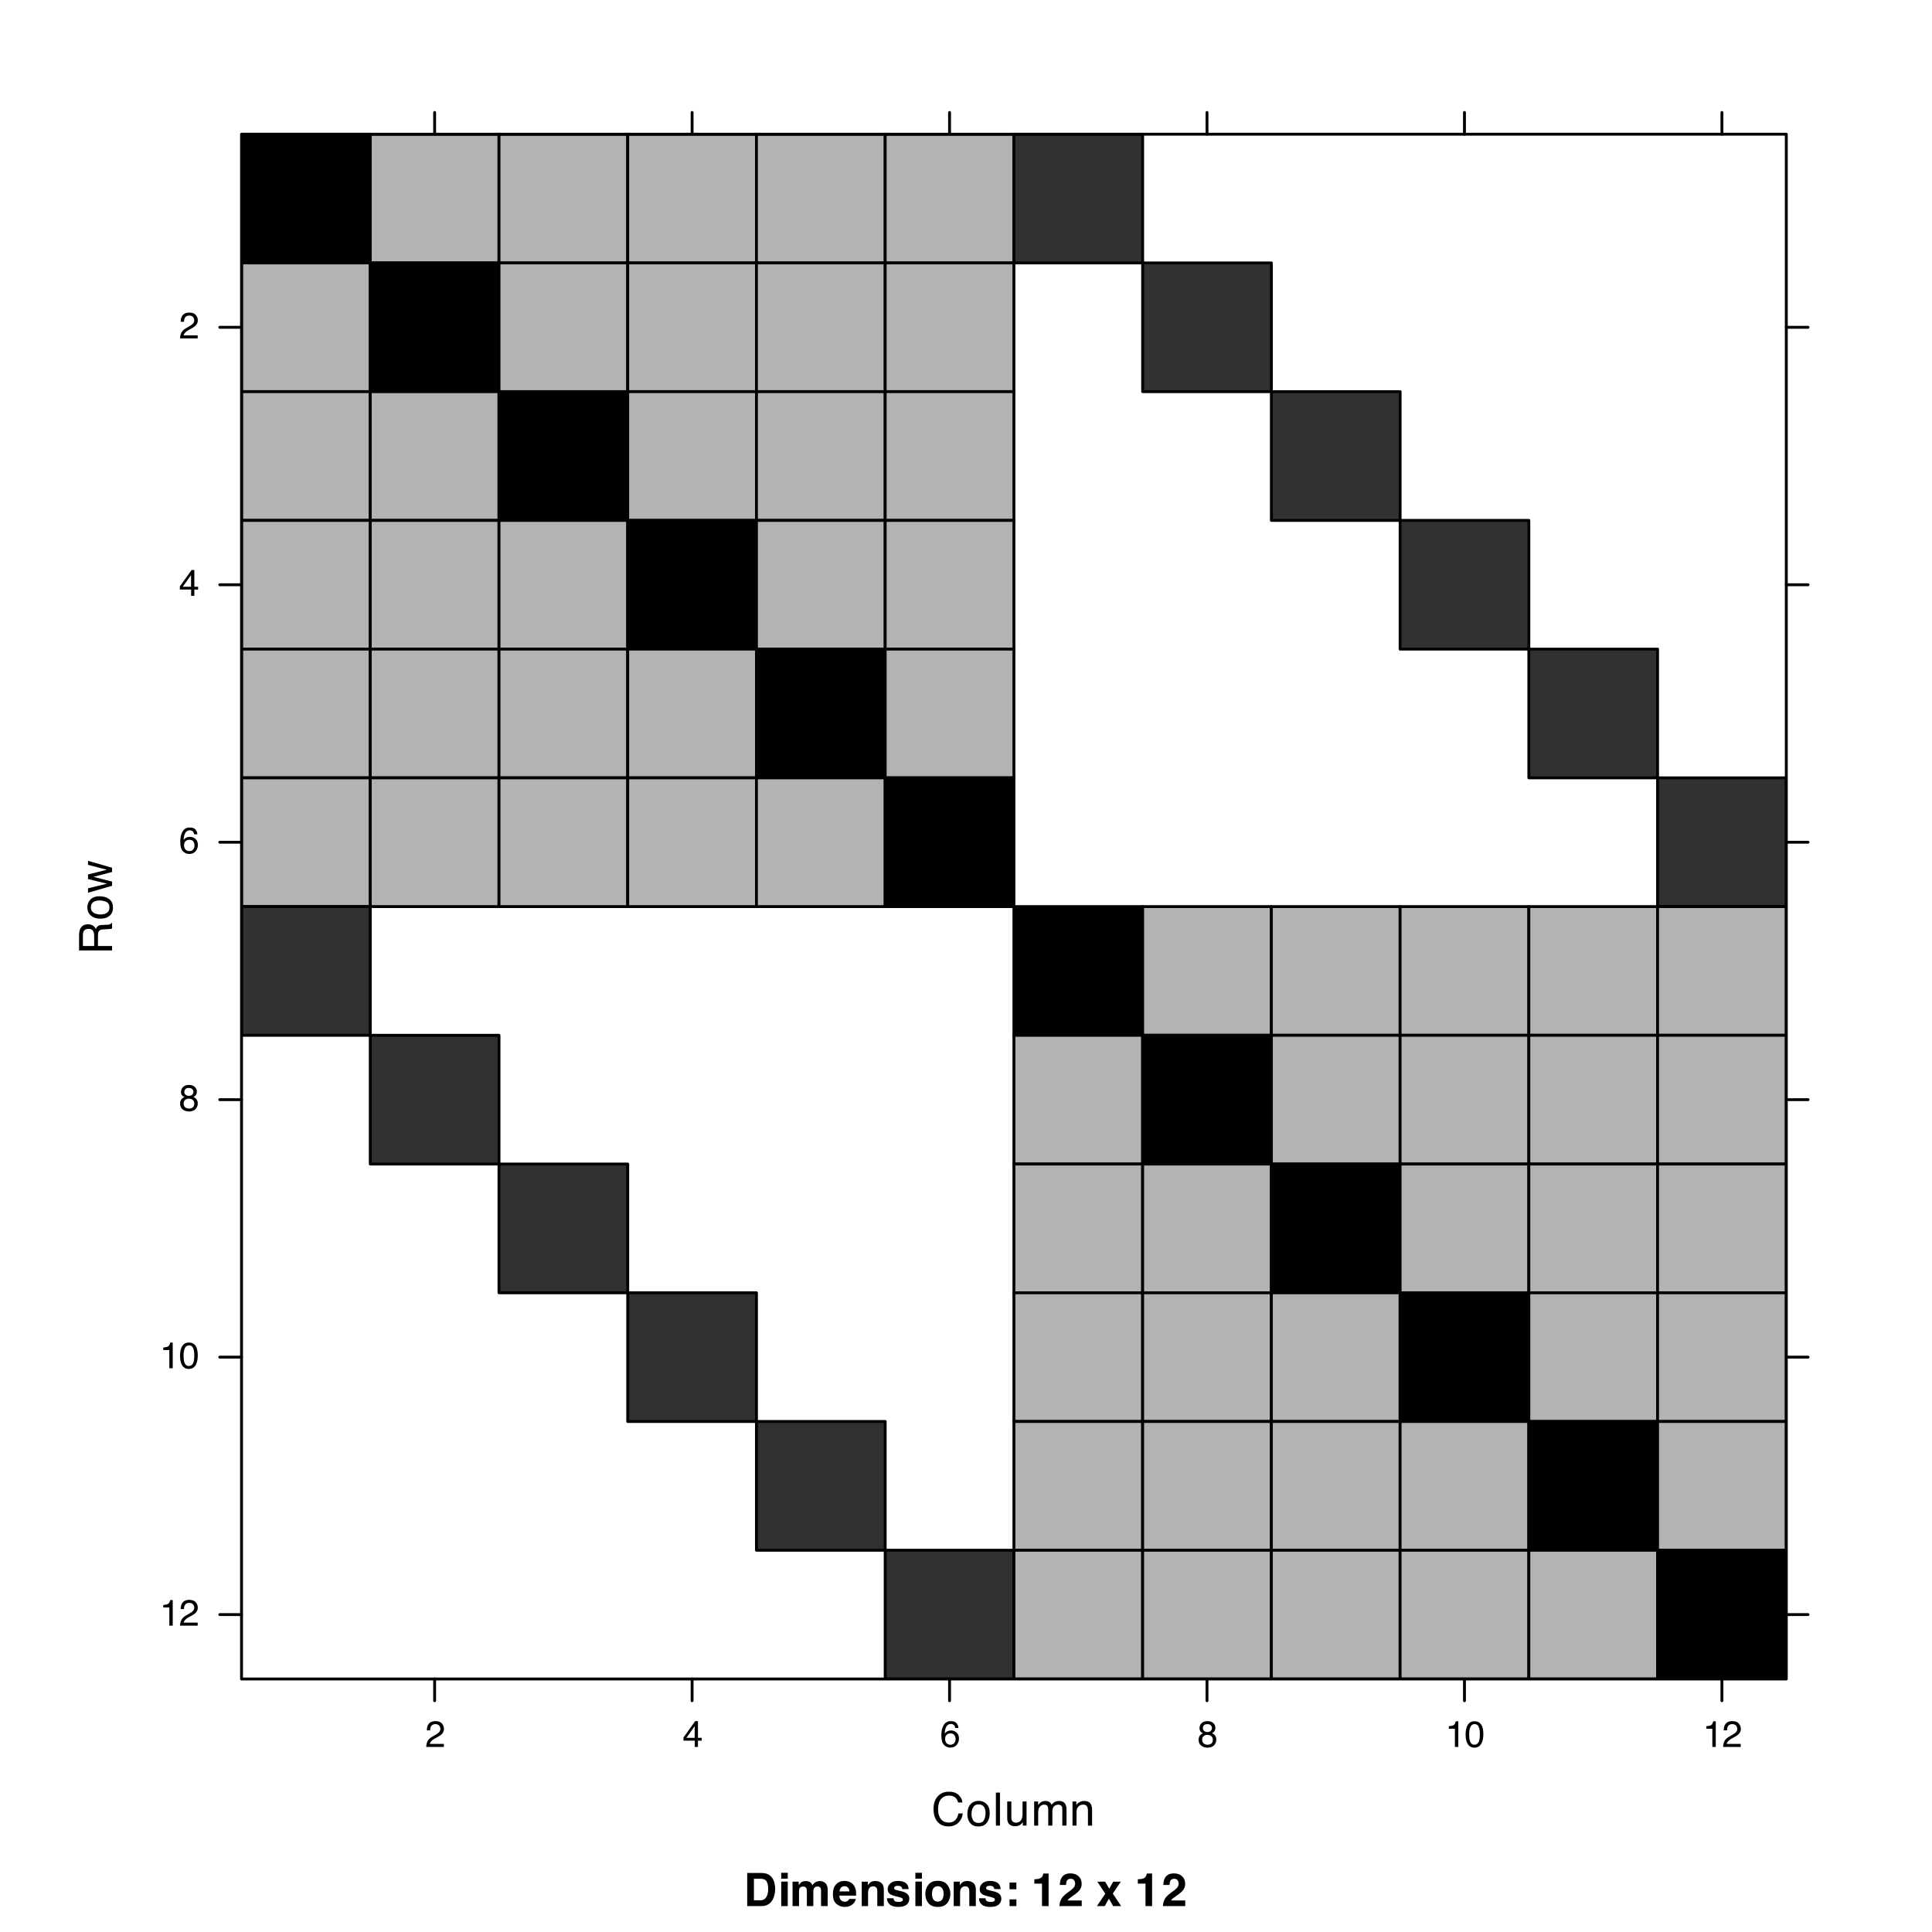<svg height="504" viewBox="0 0 504 504" width="504" xmlns="http://www.w3.org/2000/svg" xmlns:xlink="http://www.w3.org/1999/xlink"><rect x="0" y="0" width="504" height="504" fill="#808080" stroke="none"/><defs><clipPath id="a"><path d="m63.008 35.008h33.992v33.992h-33.992zm0 0"/></clipPath><clipPath id="b"><path d="m63.008 68h33.992v35h-33.992zm0 0"/></clipPath><clipPath id="c"><path d="m63.008 102h33.992v34h-33.992zm0 0"/></clipPath><clipPath id="d"><path d="m63.008 101h33.992v36h-33.992zm0 0"/></clipPath><clipPath id="e"><path d="m63.008 135h33.992v35h-33.992zm0 0"/></clipPath><clipPath id="f"><path d="m63.008 169h33.992v34h-33.992zm0 0"/></clipPath><clipPath id="g"><path d="m63.008 168h33.992v36h-33.992zm0 0"/></clipPath><clipPath id="h"><path d="m63.008 202h33.992v35h-33.992zm0 0"/></clipPath><clipPath id="i"><path d="m63.008 236h33.992v35h-33.992zm0 0"/></clipPath><clipPath id="j"><path d="m96 35.008h35v33.992h-35zm0 0"/></clipPath><clipPath id="k"><path d="m130 35.008h34v33.992h-34zm0 0"/></clipPath><clipPath id="l"><path d="m129 35.008h36v33.992h-36zm0 0"/></clipPath><clipPath id="m"><path d="m163 35.008h35v33.992h-35zm0 0"/></clipPath><clipPath id="n"><path d="m197 35.008h34v33.992h-34zm0 0"/></clipPath><clipPath id="o"><path d="m196 35.008h36v33.992h-36zm0 0"/></clipPath><clipPath id="p"><path d="m230 35.008h35v33.992h-35zm0 0"/></clipPath><clipPath id="q"><path d="m230 404h35v33.992h-35zm0 0"/></clipPath><clipPath id="r"><path d="m264 35.008h35v33.992h-35zm0 0"/></clipPath><clipPath id="s"><path d="m264 404h35v33.992h-35zm0 0"/></clipPath><clipPath id="t"><path d="m298 404h34v33.992h-34zm0 0"/></clipPath><clipPath id="u"><path d="m297 404h36v33.992h-36zm0 0"/></clipPath><clipPath id="v"><path d="m331 404h35v33.992h-35zm0 0"/></clipPath><clipPath id="w"><path d="m365 404h34v33.992h-34zm0 0"/></clipPath><clipPath id="x"><path d="m364 404h36v33.992h-36zm0 0"/></clipPath><clipPath id="y"><path d="m398 404h35v33.992h-35zm0 0"/></clipPath><clipPath id="z"><path d="m432 202h33.992v35h-33.992zm0 0"/></clipPath><clipPath id="A"><path d="m432 236h33.992v35h-33.992zm0 0"/></clipPath><clipPath id="B"><path d="m432 270h33.992v34h-33.992zm0 0"/></clipPath><clipPath id="C"><path d="m432 269h33.992v36h-33.992zm0 0"/></clipPath><clipPath id="D"><path d="m432 303h33.992v35h-33.992zm0 0"/></clipPath><clipPath id="E"><path d="m432 337h33.992v34h-33.992zm0 0"/></clipPath><clipPath id="F"><path d="m432 336h33.992v36h-33.992zm0 0"/></clipPath><clipPath id="G"><path d="m432 370h33.992v35h-33.992zm0 0"/></clipPath><clipPath id="H"><path d="m432 404h33.992v33.992h-33.992zm0 0"/></clipPath><g id="I"><path d="m2.5-6.391v6.391h-1.703v-6.391zm0-2.297v1.531h-1.703v-1.531zm0 0"/></g><g id="J"><path d="m3.781-5.156c-.562 0-.949.242-1.156.719-.117.262-.172.59-.172.984v3.453h-1.656v-6.375h1.609v.938c.207-.332.41-.57.609-.719.344-.258.773-.391 1.297-.391.664 0 1.207.18 1.625.531.414.344.625.918.625 1.719v4.297h-1.703v-3.891c0-.332-.047-.586-.141-.766-.156-.332-.469-.5-.938-.5zm0 0"/></g><g id="K"><path d="m5.188-6.094c.5.324.785.875.859 1.656h-1.672c-.023-.219-.086-.391-.188-.516-.18-.227-.492-.344-.938-.344-.367 0-.625.059-.781.172-.148.117-.219.25-.219.406 0 .188.078.324.234.406.164.094.75.25 1.75.469.664.156 1.16.391 1.484.703.332.324.5.727.5 1.203 0 .637-.234 1.156-.703 1.562-.469.395-1.199.594-2.188.594-1 0-1.742-.215-2.219-.641-.48-.426-.719-.969-.719-1.625h1.688c.039.305.117.516.234.641.207.219.586.328 1.141.328.332 0 .594-.047.781-.141.195-.094.297-.238.297-.438 0-.188-.078-.332-.234-.438-.156-.094-.734-.258-1.734-.5-.73-.176-1.242-.398-1.531-.672-.305-.258-.453-.641-.453-1.141 0-.594.227-1.098.688-1.516.469-.426 1.125-.641 1.969-.641.789 0 1.441.156 1.953.469zm0 0"/></g><g id="L"><path d="m4.547 0h-1.719v-5.859h-2v-1.141c.531-.02.898-.055 1.109-.109.332-.07.609-.219.828-.438.145-.156.254-.359.328-.609.039-.156.062-.27.062-.344h1.391zm0 0"/></g><g id="M"><path d="m4.172-6.766c-.199-.238-.484-.359-.859-.359-.5 0-.844.188-1.031.562-.105.219-.168.57-.188 1.047h-1.625c.031-.719.16-1.301.391-1.75.445-.844 1.238-1.266 2.375-1.266.895 0 1.609.25 2.141.75.531.492.797 1.148.797 1.969 0 .625-.188 1.184-.562 1.672-.242.324-.641.688-1.203 1.094l-.672.469c-.418.293-.703.508-.859.641-.156.137-.289.293-.391.469h3.703v1.469h-5.812c.02-.613.148-1.172.391-1.672.238-.562.801-1.16 1.688-1.797.77-.551 1.27-.945 1.5-1.188.344-.363.516-.77.516-1.219 0-.352-.102-.648-.297-.891zm0 0"/></g><g id="N"><path d="m.297 0c.031-.57.148-1.07.359-1.5.207-.438.613-.828 1.219-1.172l.891-.516c.406-.238.691-.441.859-.609.25-.258.375-.555.375-.891 0-.383-.121-.691-.359-.922-.23-.227-.539-.344-.922-.344-.586 0-.984.219-1.203.656-.117.23-.18.555-.188.969h-.859c.008-.582.113-1.055.312-1.422.363-.656 1.008-.984 1.938-.984.77 0 1.332.211 1.688.625.352.418.531.883.531 1.391 0 .531-.188.992-.562 1.375-.219.219-.617.492-1.188.812l-.641.344c-.305.168-.543.328-.719.484-.312.273-.512.574-.594.906h3.672v.797zm0 0"/></g><g id="O"><path d="m3.172-2.375v-3.047l-2.156 3.047zm.016 2.375v-1.641h-2.938v-.828l3.062-4.266h.719v4.359h.984v.734h-.984v1.641zm0 0"/></g><g id="P"><path d="m2.812-6.734c.75 0 1.27.199 1.562.594.289.387.438.781.438 1.188h-.828c-.055-.258-.133-.469-.234-.625-.211-.281-.523-.422-.938-.422-.469 0-.844.219-1.125.656-.273.438-.422 1.062-.453 1.875.188-.281.43-.492.734-.641.258-.125.555-.188.891-.188.562 0 1.051.184 1.469.547.414.355.625.887.625 1.594 0 .617-.199 1.156-.594 1.625-.398.469-.961.703-1.688.703-.625 0-1.168-.234-1.625-.703-.461-.477-.688-1.285-.688-2.422 0-.832.102-1.535.312-2.109.383-1.113 1.098-1.672 2.141-1.672zm-.062 6.156c.438 0 .766-.145.984-.438.227-.301.344-.656.344-1.062 0-.344-.102-.672-.297-.984-.199-.312-.559-.469-1.078-.469-.367 0-.684.121-.953.359-.273.242-.406.605-.406 1.094 0 .43.117.789.359 1.078.25.281.598.422 1.047.422zm0 0"/></g><g id="Q"><path d="m2.609-3.891c.375 0 .664-.102.875-.312.207-.207.312-.457.312-.75 0-.25-.105-.477-.312-.688-.199-.207-.5-.312-.906-.312s-.703.105-.891.312c-.18.211-.266.453-.266.734 0 .312.113.562.344.75.238.18.52.266.844.266zm.047 3.312c.395 0 .719-.102.969-.312.258-.207.391-.523.391-.953 0-.426-.137-.75-.406-.969-.262-.227-.602-.344-1.016-.344-.398 0-.727.117-.984.344-.25.23-.375.547-.375.953 0 .344.113.648.344.906.238.25.598.375 1.078.375zm-1.188-3c-.242-.094-.43-.207-.562-.344-.242-.25-.359-.578-.359-.984 0-.5.176-.926.531-1.281.363-.363.879-.547 1.547-.547.645 0 1.148.172 1.516.516.363.344.547.742.547 1.188 0 .418-.105.758-.312 1.016-.125.148-.312.293-.562.438.281.125.5.273.656.438.301.312.453.719.453 1.219 0 .586-.199 1.086-.594 1.5-.398.406-.961.609-1.688.609-.656 0-1.211-.18-1.656-.531-.449-.352-.672-.867-.672-1.547 0-.395.094-.734.281-1.016.195-.289.488-.516.875-.672zm0 0"/></g><g id="R"><path d="m.922-4.75v-.641c.602-.062 1.023-.16 1.266-.297.238-.145.422-.477.547-1h.656v6.688h-.891v-4.75zm0 0"/></g><g id="S"><path d="m2.594-6.703c.863 0 1.492.355 1.891 1.062.289.555.438 1.312.438 2.281 0 .906-.137 1.664-.406 2.266-.387.855-1.027 1.281-1.922 1.281-.812 0-1.414-.348-1.797-1.047-.336-.594-.5-1.379-.5-2.359 0-.758.098-1.414.297-1.969.363-1.008 1.031-1.516 2-1.516zm-.016 6.125c.438 0 .785-.191 1.047-.578.258-.395.391-1.117.391-2.172 0-.758-.094-1.383-.281-1.875-.188-.5-.555-.75-1.094-.75-.492 0-.852.234-1.078.703-.23.469-.344 1.156-.344 2.062 0 .688.07 1.242.219 1.656.219.637.598.953 1.141.953zm0 0"/></g></defs><path d="m-50.4-50.4h604.8v604.8h-604.8z" fill="#fff"/><path d="m4.641 0h-3.719v-8.641h3.719c.531.012.973.074 1.328.188.602.199 1.094.562 1.469 1.094.301.438.504.906.609 1.406.113.5.172.977.172 1.422 0 1.148-.23 2.121-.688 2.922-.625 1.074-1.59 1.609-2.891 1.609zm1.344-6.438c-.281-.469-.836-.703-1.656-.703h-1.656v5.641h1.656c.852 0 1.445-.422 1.781-1.266.188-.457.281-1.004.281-1.641 0-.875-.137-1.551-.406-2.031zm0 0" transform="translate(194 497.24)"/><use x="203" xlink:href="#I" y="497.24"/><path d="m4.359-4.625c-.137-.312-.406-.469-.812-.469-.48 0-.805.156-.969.469-.094.18-.141.438-.141.781v3.844h-1.688v-6.375h1.625v.938c.207-.332.398-.57.578-.719.332-.25.754-.375 1.266-.375.488 0 .883.109 1.188.328.238.199.422.453.547.766.219-.375.488-.648.812-.828.344-.176.727-.266 1.156-.266.281 0 .555.059.828.172.27.105.52.293.75.562.176.23.297.508.359.828.039.219.062.531.062.938l-.016 4.031h-1.719v-4.062c0-.25-.039-.453-.109-.609-.148-.289-.422-.438-.828-.438-.461 0-.777.195-.953.578-.086.199-.125.445-.125.734v3.797h-1.688v-3.797c0-.383-.043-.66-.125-.828zm0 0" transform="translate(206 497.24)"/><path d="m6.25-1.875c-.043.375-.242.762-.594 1.156-.555.625-1.32.938-2.297.938-.812 0-1.531-.258-2.156-.781-.617-.531-.922-1.383-.922-2.562 0-1.102.273-1.953.828-2.547.562-.594 1.289-.891 2.188-.891.531 0 1.008.105 1.438.312.426.199.781.512 1.062.938.25.375.41.812.484 1.312.039.293.055.715.047 1.266h-4.375c.031.648.234 1.094.609 1.344.227.168.504.25.828.25.344 0 .625-.098.844-.297.113-.102.219-.25.312-.438zm-1.656-1.953c-.031-.445-.168-.785-.406-1.016-.242-.227-.539-.344-.891-.344-.387 0-.688.125-.906.375-.211.242-.34.57-.391.984zm0 0" transform="translate(217 497.24)"/><use x="224" xlink:href="#J" y="497.24"/><use x="231" xlink:href="#K" y="497.24"/><use x="238" xlink:href="#I" y="497.24"/><path d="m6.109-5.578c.539.68.812 1.477.812 2.391 0 .938-.273 1.742-.812 2.406-.543.668-1.359 1-2.453 1-1.105 0-1.93-.332-2.469-1-.531-.664-.797-1.469-.797-2.406 0-.914.266-1.711.797-2.391.539-.676 1.363-1.016 2.469-1.016 1.094 0 1.91.34 2.453 1.016zm-2.469.391c-.492 0-.867.18-1.125.531-.262.344-.391.836-.391 1.469 0 .648.129 1.148.391 1.5.258.344.633.516 1.125.516.488 0 .863-.172 1.125-.516.258-.352.391-.852.391-1.5 0-.633-.133-1.125-.391-1.469-.262-.352-.637-.531-1.125-.531zm0 0" transform="translate(241 497.24)"/><use x="248" xlink:href="#J" y="497.24"/><use x="255" xlink:href="#K" y="497.24"/><path d="m3.141-1.75v1.75h-1.781v-1.75zm-1.781-2.641v-1.75h1.781v1.75zm0 0" transform="translate(262 497.24)"/><use x="269" xlink:href="#L" y="497.24"/><use x="276" xlink:href="#M" y="497.24"/><path d="m6.469 0h-2.078l-1.109-1.922-1.094 1.922h-2.031l2.172-3.234-2.078-3.141h2.047l1.062 1.844 1.047-1.844h1.984l-2.094 3.109zm0 0" transform="translate(286 497.24)"/><use x="296" xlink:href="#L" y="497.24"/><use x="303" xlink:href="#M" y="497.24"/><path d="m4.547-8.844c1.082 0 1.926.289 2.531.859.602.574.938 1.227 1 1.953h-1.141c-.125-.551-.383-.988-.766-1.312-.387-.32-.93-.484-1.625-.484-.844 0-1.527.297-2.047.891-.523.594-.781 1.508-.781 2.734 0 1.012.234 1.836.703 2.469.469.625 1.172.938 2.109.938.852 0 1.508-.332 1.969-1 .227-.344.406-.801.531-1.375h1.125c-.094.906-.43 1.668-1 2.281-.688.742-1.609 1.109-2.766 1.109-1 0-1.84-.301-2.516-.906-.898-.801-1.344-2.035-1.344-3.703 0-1.27.332-2.312 1-3.125.727-.883 1.734-1.328 3.016-1.328zm-.234 0" transform="translate(243 476.24)"/><path d="m3.266-.688c.695 0 1.176-.258 1.438-.781.258-.531.391-1.117.391-1.766 0-.594-.094-1.07-.281-1.438-.305-.57-.812-.859-1.531-.859-.648 0-1.117.246-1.406.734-.293.492-.438 1.086-.438 1.781 0 .668.145 1.227.438 1.672.289.438.754.656 1.391.656zm.047-5.766c.801 0 1.477.273 2.031.812.562.531.844 1.324.844 2.375 0 1.012-.246 1.852-.734 2.516-.492.656-1.25.984-2.281.984-.867 0-1.555-.289-2.062-.875-.512-.594-.766-1.379-.766-2.359 0-1.051.266-1.891.797-2.516.539-.625 1.266-.938 2.172-.938zm-.047.031" transform="translate(252 476.24)"/><path d="m.797-8.609h1.062v8.609h-1.062zm0 0" transform="translate(259 476.24)"/><path d="m1.828-6.281v4.172c0 .324.051.586.156.781.188.375.535.562 1.047.562.727 0 1.227-.328 1.5-.984.145-.352.219-.832.219-1.438v-3.094h1.047v6.281h-.984v-.922c-.137.242-.305.438-.5.594-.406.332-.898.5-1.469.5-.898 0-1.508-.301-1.828-.906-.18-.312-.266-.738-.266-1.281v-4.266zm1.453-.141" transform="translate(262 476.24)"/><path d="m.781-6.281h1.031v.891c.25-.301.477-.523.688-.672.344-.238.738-.359 1.188-.359.5 0 .898.125 1.203.375.164.137.32.344.469.625.227-.344.5-.594.812-.75.32-.164.68-.25 1.078-.25.844 0 1.414.309 1.719.922.164.324.25.766.25 1.328v4.172h-1.094v-4.359c0-.414-.105-.703-.312-.859-.211-.156-.465-.234-.766-.234-.418 0-.777.141-1.078.422-.293.273-.438.73-.438 1.375v3.656h-1.078v-4.094c0-.426-.055-.738-.156-.938-.156-.289-.453-.438-.891-.438-.398 0-.762.156-1.094.469-.324.305-.484.859-.484 1.672v3.328h-1.047zm0 0" transform="translate(269 476.24)"/><path d="m.781-6.281h1v.891c.289-.363.602-.625.938-.781.332-.164.703-.25 1.109-.25.883 0 1.484.312 1.797.938.176.344.266.828.266 1.453v4.031h-1.078v-3.953c0-.383-.059-.691-.172-.922-.188-.395-.527-.594-1.016-.594-.25 0-.453.027-.609.078-.293.086-.547.258-.766.516-.18.211-.293.422-.344.641-.055.219-.078.539-.078.953v3.281h-1.047zm2.469-.141" transform="translate(279 476.24)"/><path d="m-4.672-4.922c0-.539-.109-.969-.328-1.281-.219-.32-.609-.484-1.172-.484-.613 0-1.035.219-1.266.656-.113.242-.172.562-.172.969v2.844h2.938zm-3.938 3.859v-3.984c0-.656.094-1.191.281-1.609.375-.812 1.059-1.219 2.047-1.219.512 0 .934.109 1.266.328.324.211.586.508.781.891.137-.344.32-.598.547-.766.219-.164.578-.258 1.078-.281l1.156-.047c.324-.008.57-.035.734-.078.273-.07.449-.195.531-.375h.188v1.422c-.07.043-.164.078-.281.109-.125.023-.352.039-.688.047l-1.438.078c-.562.023-.938.23-1.125.625-.102.219-.156.57-.156 1.047v2.656h3.688v1.156zm0 0" transform="translate(29.24 249)"/><path d="m-.688-3.266c0-.695-.258-1.176-.781-1.438-.531-.258-1.117-.391-1.766-.391-.594 0-1.07.094-1.438.281-.57.305-.859.812-.859 1.531 0 .648.246 1.117.734 1.406.492.293 1.086.438 1.781.438.668 0 1.227-.145 1.672-.438.438-.289.656-.754.656-1.391zm-5.766-.047c0-.801.273-1.477.812-2.031.531-.562 1.324-.844 2.375-.844 1.012 0 1.852.246 2.516.734.656.492.984 1.25.984 2.281 0 .867-.289 1.555-.875 2.062-.594.512-1.379.766-2.359.766-1.051 0-1.891-.266-2.516-.797-.625-.539-.938-1.266-.938-2.172zm.031.047" transform="translate(29.24 240)"/><path d="m-6.281-1.266 4.953-1.203-4.953-1.219v-1.188l4.922-1.234-4.922-1.281v-1.047l6.281 1.812v1.094l-4.859 1.281 4.859 1.234v1.094l-6.281 1.812zm0 0" transform="translate(29.24 233)"/><g style="fill:none;stroke:#000;stroke-linecap:round;stroke-linejoin:round;stroke-miterlimit:10;stroke-width:.75"><path d="m113.383 35.008v-5.668"/><path d="m180.547 35.008v-5.668"/><path d="m247.711 35.008v-5.668"/><path d="m314.871 35.008v-5.668"/><path d="m382.035 35.008v-5.668"/><path d="m449.199 35.008v-5.668"/><path d="m63.008 85.383h-5.668"/><path d="m63.008 152.547h-5.668"/><path d="m63.008 219.711h-5.668"/><path d="m63.008 286.871h-5.668"/><path d="m63.008 354.035h-5.668"/><path d="m63.008 421.199h-5.668"/></g><use x="46.668" xlink:href="#N" y="88.274"/><use x="46.668" xlink:href="#O" y="155.438"/><use x="46.668" xlink:href="#P" y="222.603"/><use x="46.668" xlink:href="#Q" y="289.763"/><use x="41.668" xlink:href="#R" y="356.927"/><use x="46.668" xlink:href="#S" y="356.927"/><use x="41.668" xlink:href="#R" y="424.091"/><use x="46.668" xlink:href="#N" y="424.091"/><g fill="none"><path d="m113.383 437.992v5.668" stroke="#000" stroke-linecap="round" stroke-linejoin="round" stroke-miterlimit="10" stroke-width=".75"/><path d="m180.547 437.992v5.668" stroke="#000" stroke-linecap="round" stroke-linejoin="round" stroke-miterlimit="10" stroke-width=".75"/><path d="m247.711 437.992v5.668" stroke="#000" stroke-linecap="round" stroke-linejoin="round" stroke-miterlimit="10" stroke-width=".75"/><path d="m314.871 437.992v5.668" stroke="#000" stroke-linecap="round" stroke-linejoin="round" stroke-miterlimit="10" stroke-width=".75"/><path d="m382.035 437.992v5.668" stroke="#000" stroke-linecap="round" stroke-linejoin="round" stroke-miterlimit="10" stroke-width=".75"/><path d="m449.199 437.992v5.668" stroke="#000" stroke-linecap="round" stroke-linejoin="round" stroke-miterlimit="10" stroke-width=".75"/></g><use x="110.883" xlink:href="#N" y="455.724"/><use x="178.047" xlink:href="#O" y="455.724"/><use x="245.211" xlink:href="#P" y="455.724"/><use x="312.371" xlink:href="#Q" y="455.724"/><use x="377.035" xlink:href="#R" y="455.724"/><use x="382.035" xlink:href="#S" y="455.724"/><use x="444.199" xlink:href="#R" y="455.724"/><use x="449.199" xlink:href="#N" y="455.724"/><path d="m465.992 85.383h5.668" style="fill:none;stroke-width:.75;stroke-linecap:round;stroke-linejoin:round;stroke:#000;stroke-miterlimit:10"/><path d="m465.992 152.547h5.668" style="fill:none;stroke-width:.75;stroke-linecap:round;stroke-linejoin:round;stroke:#000;stroke-miterlimit:10"/><path d="m465.992 219.711h5.668" style="fill:none;stroke-width:.75;stroke-linecap:round;stroke-linejoin:round;stroke:#000;stroke-miterlimit:10"/><path d="m465.992 286.871h5.668" style="fill:none;stroke-width:.75;stroke-linecap:round;stroke-linejoin:round;stroke:#000;stroke-miterlimit:10"/><path d="m465.992 354.035h5.668" style="fill:none;stroke-width:.75;stroke-linecap:round;stroke-linejoin:round;stroke:#000;stroke-miterlimit:10"/><path d="m465.992 421.199h5.668" style="fill:none;stroke-width:.75;stroke-linecap:round;stroke-linejoin:round;stroke:#000;stroke-miterlimit:10"/><g clip-path="url(#a)"><path d="m63.008 35.008h33.582v33.582h-33.582zm0 0" stroke="#000" stroke-linecap="round" stroke-linejoin="round" stroke-miterlimit="10" stroke-width=".75"/></g><g clip-path="url(#b)"><path d="m63.008 68.59h33.582v33.582h-33.582zm0 0" style="fill:#b3b3b3;stroke-width:.75;stroke-linecap:round;stroke-linejoin:round;stroke:#000;stroke-miterlimit:10"/></g><g clip-path="url(#c)"><path d="m63.008 102.172h33.582v33.582h-33.582zm0 0" fill="#b3b3b3"/></g><g clip-path="url(#d)"><path d="m63.008 102.172h33.582v33.582h-33.582zm0 0" style="fill:none;stroke-width:.75;stroke-linecap:round;stroke-linejoin:round;stroke:#000;stroke-miterlimit:10"/></g><g clip-path="url(#e)"><path d="m63.008 135.754h33.582v33.582h-33.582zm0 0" style="fill:#b3b3b3;stroke-width:.75;stroke-linecap:round;stroke-linejoin:round;stroke:#000;stroke-miterlimit:10"/></g><g clip-path="url(#f)"><path d="m63.008 169.336h33.582v33.582h-33.582zm0 0" fill="#b3b3b3"/></g><g clip-path="url(#g)"><path d="m63.008 169.336h33.582v33.582h-33.582zm0 0" style="fill:none;stroke-width:.75;stroke-linecap:round;stroke-linejoin:round;stroke:#000;stroke-miterlimit:10"/></g><g clip-path="url(#h)"><path d="m63.008 202.918h33.582v33.582h-33.582zm0 0" style="fill:#b3b3b3;stroke-width:.75;stroke-linecap:round;stroke-linejoin:round;stroke:#000;stroke-miterlimit:10"/></g><g clip-path="url(#i)"><path d="m63.008 236.5h33.582v33.582h-33.582zm0 0" style="fill:#313131;stroke-width:.75;stroke-linecap:round;stroke-linejoin:round;stroke:#000;stroke-miterlimit:10"/></g><g clip-path="url(#j)"><path d="m96.59 35.008h33.582v33.582h-33.582zm0 0" style="fill:#b3b3b3;stroke-width:.75;stroke-linecap:round;stroke-linejoin:round;stroke:#000;stroke-miterlimit:10"/></g><path d="m96.59 68.59h33.582v33.582h-33.582zm0 0" stroke="#000" stroke-linecap="round" stroke-linejoin="round" stroke-miterlimit="10" stroke-width=".75"/><path d="m96.59 102.172h33.582v33.582h-33.582zm0 0" style="fill:#b3b3b3;stroke-width:.75;stroke-linecap:round;stroke-linejoin:round;stroke:#000;stroke-miterlimit:10"/><path d="m96.59 135.754h33.582v33.582h-33.582zm0 0" style="fill:#b3b3b3;stroke-width:.75;stroke-linecap:round;stroke-linejoin:round;stroke:#000;stroke-miterlimit:10"/><path d="m96.59 169.336h33.582v33.582h-33.582zm0 0" style="fill:#b3b3b3;stroke-width:.75;stroke-linecap:round;stroke-linejoin:round;stroke:#000;stroke-miterlimit:10"/><path d="m96.59 202.918h33.582v33.582h-33.582zm0 0" style="fill:#b3b3b3;stroke-width:.75;stroke-linecap:round;stroke-linejoin:round;stroke:#000;stroke-miterlimit:10"/><path d="m96.59 270.082h33.582v33.582h-33.582zm0 0" style="fill:#313131;stroke-width:.75;stroke-linecap:round;stroke-linejoin:round;stroke:#000;stroke-miterlimit:10"/><g clip-path="url(#k)"><path d="m130.172 35.008h33.582v33.582h-33.582zm0 0" fill="#b3b3b3"/></g><g clip-path="url(#l)"><path d="m130.172 35.008h33.582v33.582h-33.582zm0 0" style="fill:none;stroke-width:.75;stroke-linecap:round;stroke-linejoin:round;stroke:#000;stroke-miterlimit:10"/></g><path d="m130.172 68.59h33.582v33.582h-33.582zm0 0" style="fill:#b3b3b3;stroke-width:.75;stroke-linecap:round;stroke-linejoin:round;stroke:#000;stroke-miterlimit:10"/><path d="m130.172 102.172h33.582v33.582h-33.582zm0 0" stroke="#000" stroke-linecap="round" stroke-linejoin="round" stroke-miterlimit="10" stroke-width=".75"/><path d="m130.172 135.754h33.582v33.582h-33.582zm0 0" style="fill:#b3b3b3;stroke-width:.75;stroke-linecap:round;stroke-linejoin:round;stroke:#000;stroke-miterlimit:10"/><path d="m130.172 169.336h33.582v33.582h-33.582zm0 0" style="fill:#b3b3b3;stroke-width:.75;stroke-linecap:round;stroke-linejoin:round;stroke:#000;stroke-miterlimit:10"/><path d="m130.172 202.918h33.582v33.582h-33.582zm0 0" style="fill:#b3b3b3;stroke-width:.75;stroke-linecap:round;stroke-linejoin:round;stroke:#000;stroke-miterlimit:10"/><path d="m130.172 303.664h33.582v33.582h-33.582zm0 0" style="fill:#313131;stroke-width:.75;stroke-linecap:round;stroke-linejoin:round;stroke:#000;stroke-miterlimit:10"/><g clip-path="url(#m)"><path d="m163.754 35.008h33.582v33.582h-33.582zm0 0" style="fill:#b3b3b3;stroke-width:.75;stroke-linecap:round;stroke-linejoin:round;stroke:#000;stroke-miterlimit:10"/></g><path d="m163.754 68.59h33.582v33.582h-33.582zm0 0" style="fill:#b3b3b3;stroke-width:.75;stroke-linecap:round;stroke-linejoin:round;stroke:#000;stroke-miterlimit:10"/><path d="m163.754 102.172h33.582v33.582h-33.582zm0 0" style="fill:#b3b3b3;stroke-width:.75;stroke-linecap:round;stroke-linejoin:round;stroke:#000;stroke-miterlimit:10"/><path d="m163.754 135.754h33.582v33.582h-33.582zm0 0" stroke="#000" stroke-linecap="round" stroke-linejoin="round" stroke-miterlimit="10" stroke-width=".75"/><path d="m163.754 169.336h33.582v33.582h-33.582zm0 0" style="fill:#b3b3b3;stroke-width:.75;stroke-linecap:round;stroke-linejoin:round;stroke:#000;stroke-miterlimit:10"/><path d="m163.754 202.918h33.582v33.582h-33.582zm0 0" style="fill:#b3b3b3;stroke-width:.75;stroke-linecap:round;stroke-linejoin:round;stroke:#000;stroke-miterlimit:10"/><path d="m163.754 337.246h33.582v33.582h-33.582zm0 0" style="fill:#313131;stroke-width:.75;stroke-linecap:round;stroke-linejoin:round;stroke:#000;stroke-miterlimit:10"/><g clip-path="url(#n)"><path d="m197.336 35.008h33.582v33.582h-33.582zm0 0" fill="#b3b3b3"/></g><g clip-path="url(#o)"><path d="m197.336 35.008h33.582v33.582h-33.582zm0 0" style="fill:none;stroke-width:.75;stroke-linecap:round;stroke-linejoin:round;stroke:#000;stroke-miterlimit:10"/></g><path d="m197.336 68.59h33.582v33.582h-33.582zm0 0" style="fill:#b3b3b3;stroke-width:.75;stroke-linecap:round;stroke-linejoin:round;stroke:#000;stroke-miterlimit:10"/><path d="m197.336 102.172h33.582v33.582h-33.582zm0 0" style="fill:#b3b3b3;stroke-width:.75;stroke-linecap:round;stroke-linejoin:round;stroke:#000;stroke-miterlimit:10"/><path d="m197.336 135.754h33.582v33.582h-33.582zm0 0" style="fill:#b3b3b3;stroke-width:.75;stroke-linecap:round;stroke-linejoin:round;stroke:#000;stroke-miterlimit:10"/><path d="m197.336 169.336h33.582v33.582h-33.582zm0 0" stroke="#000" stroke-linecap="round" stroke-linejoin="round" stroke-miterlimit="10" stroke-width=".75"/><path d="m197.336 202.918h33.582v33.582h-33.582zm0 0" style="fill:#b3b3b3;stroke-width:.75;stroke-linecap:round;stroke-linejoin:round;stroke:#000;stroke-miterlimit:10"/><path d="m197.336 370.828h33.582v33.582h-33.582zm0 0" style="fill:#313131;stroke-width:.75;stroke-linecap:round;stroke-linejoin:round;stroke:#000;stroke-miterlimit:10"/><g clip-path="url(#p)"><path d="m230.918 35.008h33.582v33.582h-33.582zm0 0" style="fill:#b3b3b3;stroke-width:.75;stroke-linecap:round;stroke-linejoin:round;stroke:#000;stroke-miterlimit:10"/></g><path d="m230.918 68.59h33.582v33.582h-33.582zm0 0" style="fill:#b3b3b3;stroke-width:.75;stroke-linecap:round;stroke-linejoin:round;stroke:#000;stroke-miterlimit:10"/><path d="m230.918 102.172h33.582v33.582h-33.582zm0 0" style="fill:#b3b3b3;stroke-width:.75;stroke-linecap:round;stroke-linejoin:round;stroke:#000;stroke-miterlimit:10"/><path d="m230.918 135.754h33.582v33.582h-33.582zm0 0" style="fill:#b3b3b3;stroke-width:.75;stroke-linecap:round;stroke-linejoin:round;stroke:#000;stroke-miterlimit:10"/><path d="m230.918 169.336h33.582v33.582h-33.582zm0 0" style="fill:#b3b3b3;stroke-width:.75;stroke-linecap:round;stroke-linejoin:round;stroke:#000;stroke-miterlimit:10"/><path d="m230.918 202.918h33.582v33.582h-33.582zm0 0" stroke="#000" stroke-linecap="round" stroke-linejoin="round" stroke-miterlimit="10" stroke-width=".75"/><g clip-path="url(#q)"><path d="m230.918 404.41h33.582v33.582h-33.582zm0 0" style="fill:#313131;stroke-width:.75;stroke-linecap:round;stroke-linejoin:round;stroke:#000;stroke-miterlimit:10"/></g><g clip-path="url(#r)"><path d="m264.5 35.008h33.582v33.582h-33.582zm0 0" style="fill:#313131;stroke-width:.75;stroke-linecap:round;stroke-linejoin:round;stroke:#000;stroke-miterlimit:10"/></g><path d="m264.5 236.5h33.582v33.582h-33.582zm0 0" stroke="#000" stroke-linecap="round" stroke-linejoin="round" stroke-miterlimit="10" stroke-width=".75"/><path d="m264.5 270.082h33.582v33.582h-33.582zm0 0" style="fill:#b3b3b3;stroke-width:.75;stroke-linecap:round;stroke-linejoin:round;stroke:#000;stroke-miterlimit:10"/><path d="m264.5 303.664h33.582v33.582h-33.582zm0 0" style="fill:#b3b3b3;stroke-width:.75;stroke-linecap:round;stroke-linejoin:round;stroke:#000;stroke-miterlimit:10"/><path d="m264.5 337.246h33.582v33.582h-33.582zm0 0" style="fill:#b3b3b3;stroke-width:.75;stroke-linecap:round;stroke-linejoin:round;stroke:#000;stroke-miterlimit:10"/><path d="m264.5 370.828h33.582v33.582h-33.582zm0 0" style="fill:#b3b3b3;stroke-width:.75;stroke-linecap:round;stroke-linejoin:round;stroke:#000;stroke-miterlimit:10"/><g clip-path="url(#s)"><path d="m264.5 404.41h33.582v33.582h-33.582zm0 0" style="fill:#b3b3b3;stroke-width:.75;stroke-linecap:round;stroke-linejoin:round;stroke:#000;stroke-miterlimit:10"/></g><path d="m298.082 68.59h33.582v33.582h-33.582zm0 0" style="fill:#313131;stroke-width:.75;stroke-linecap:round;stroke-linejoin:round;stroke:#000;stroke-miterlimit:10"/><path d="m298.082 236.5h33.582v33.582h-33.582zm0 0" style="fill:#b3b3b3;stroke-width:.75;stroke-linecap:round;stroke-linejoin:round;stroke:#000;stroke-miterlimit:10"/><path d="m298.082 270.082h33.582v33.582h-33.582zm0 0" stroke="#000" stroke-linecap="round" stroke-linejoin="round" stroke-miterlimit="10" stroke-width=".75"/><path d="m298.082 303.664h33.582v33.582h-33.582zm0 0" style="fill:#b3b3b3;stroke-width:.75;stroke-linecap:round;stroke-linejoin:round;stroke:#000;stroke-miterlimit:10"/><path d="m298.082 337.246h33.582v33.582h-33.582zm0 0" style="fill:#b3b3b3;stroke-width:.75;stroke-linecap:round;stroke-linejoin:round;stroke:#000;stroke-miterlimit:10"/><path d="m298.082 370.828h33.582v33.582h-33.582zm0 0" style="fill:#b3b3b3;stroke-width:.75;stroke-linecap:round;stroke-linejoin:round;stroke:#000;stroke-miterlimit:10"/><g clip-path="url(#t)"><path d="m298.082 404.41h33.582v33.582h-33.582zm0 0" fill="#b3b3b3"/></g><g clip-path="url(#u)"><path d="m298.082 404.41h33.582v33.582h-33.582zm0 0" style="fill:none;stroke-width:.75;stroke-linecap:round;stroke-linejoin:round;stroke:#000;stroke-miterlimit:10"/></g><path d="m331.664 102.172h33.582v33.582h-33.582zm0 0" style="fill:#313131;stroke-width:.75;stroke-linecap:round;stroke-linejoin:round;stroke:#000;stroke-miterlimit:10"/><path d="m331.664 236.5h33.582v33.582h-33.582zm0 0" style="fill:#b3b3b3;stroke-width:.75;stroke-linecap:round;stroke-linejoin:round;stroke:#000;stroke-miterlimit:10"/><path d="m331.664 270.082h33.582v33.582h-33.582zm0 0" style="fill:#b3b3b3;stroke-width:.75;stroke-linecap:round;stroke-linejoin:round;stroke:#000;stroke-miterlimit:10"/><path d="m331.664 303.664h33.582v33.582h-33.582zm0 0" stroke="#000" stroke-linecap="round" stroke-linejoin="round" stroke-miterlimit="10" stroke-width=".75"/><path d="m331.664 337.246h33.582v33.582h-33.582zm0 0" style="fill:#b3b3b3;stroke-width:.75;stroke-linecap:round;stroke-linejoin:round;stroke:#000;stroke-miterlimit:10"/><path d="m331.664 370.828h33.582v33.582h-33.582zm0 0" style="fill:#b3b3b3;stroke-width:.75;stroke-linecap:round;stroke-linejoin:round;stroke:#000;stroke-miterlimit:10"/><g clip-path="url(#v)"><path d="m331.664 404.41h33.582v33.582h-33.582zm0 0" style="fill:#b3b3b3;stroke-width:.75;stroke-linecap:round;stroke-linejoin:round;stroke:#000;stroke-miterlimit:10"/></g><path d="m365.246 135.754h33.582v33.582h-33.582zm0 0" style="fill:#313131;stroke-width:.75;stroke-linecap:round;stroke-linejoin:round;stroke:#000;stroke-miterlimit:10"/><path d="m365.246 236.5h33.582v33.582h-33.582zm0 0" style="fill:#b3b3b3;stroke-width:.75;stroke-linecap:round;stroke-linejoin:round;stroke:#000;stroke-miterlimit:10"/><path d="m365.246 270.082h33.582v33.582h-33.582zm0 0" style="fill:#b3b3b3;stroke-width:.75;stroke-linecap:round;stroke-linejoin:round;stroke:#000;stroke-miterlimit:10"/><path d="m365.246 303.664h33.582v33.582h-33.582zm0 0" style="fill:#b3b3b3;stroke-width:.75;stroke-linecap:round;stroke-linejoin:round;stroke:#000;stroke-miterlimit:10"/><path d="m365.246 337.246h33.582v33.582h-33.582zm0 0" stroke="#000" stroke-linecap="round" stroke-linejoin="round" stroke-miterlimit="10" stroke-width=".75"/><path d="m365.246 370.828h33.582v33.582h-33.582zm0 0" style="fill:#b3b3b3;stroke-width:.75;stroke-linecap:round;stroke-linejoin:round;stroke:#000;stroke-miterlimit:10"/><g clip-path="url(#w)"><path d="m365.246 404.41h33.582v33.582h-33.582zm0 0" fill="#b3b3b3"/></g><g clip-path="url(#x)"><path d="m365.246 404.41h33.582v33.582h-33.582zm0 0" style="fill:none;stroke-width:.75;stroke-linecap:round;stroke-linejoin:round;stroke:#000;stroke-miterlimit:10"/></g><path d="m398.828 169.336h33.582v33.582h-33.582zm0 0" style="fill:#313131;stroke-width:.75;stroke-linecap:round;stroke-linejoin:round;stroke:#000;stroke-miterlimit:10"/><path d="m398.828 236.5h33.582v33.582h-33.582zm0 0" style="fill:#b3b3b3;stroke-width:.75;stroke-linecap:round;stroke-linejoin:round;stroke:#000;stroke-miterlimit:10"/><path d="m398.828 270.082h33.582v33.582h-33.582zm0 0" style="fill:#b3b3b3;stroke-width:.75;stroke-linecap:round;stroke-linejoin:round;stroke:#000;stroke-miterlimit:10"/><path d="m398.828 303.664h33.582v33.582h-33.582zm0 0" style="fill:#b3b3b3;stroke-width:.75;stroke-linecap:round;stroke-linejoin:round;stroke:#000;stroke-miterlimit:10"/><path d="m398.828 337.246h33.582v33.582h-33.582zm0 0" style="fill:#b3b3b3;stroke-width:.75;stroke-linecap:round;stroke-linejoin:round;stroke:#000;stroke-miterlimit:10"/><path d="m398.828 370.828h33.582v33.582h-33.582zm0 0" stroke="#000" stroke-linecap="round" stroke-linejoin="round" stroke-miterlimit="10" stroke-width=".75"/><g clip-path="url(#y)"><path d="m398.828 404.41h33.582v33.582h-33.582zm0 0" style="fill:#b3b3b3;stroke-width:.75;stroke-linecap:round;stroke-linejoin:round;stroke:#000;stroke-miterlimit:10"/></g><g clip-path="url(#z)"><path d="m432.41 202.918h33.582v33.582h-33.582zm0 0" style="fill:#313131;stroke-width:.75;stroke-linecap:round;stroke-linejoin:round;stroke:#000;stroke-miterlimit:10"/></g><g clip-path="url(#A)"><path d="m432.41 236.5h33.582v33.582h-33.582zm0 0" style="fill:#b3b3b3;stroke-width:.75;stroke-linecap:round;stroke-linejoin:round;stroke:#000;stroke-miterlimit:10"/></g><g clip-path="url(#B)"><path d="m432.41 270.082h33.582v33.582h-33.582zm0 0" fill="#b3b3b3"/></g><g clip-path="url(#C)"><path d="m432.41 270.082h33.582v33.582h-33.582zm0 0" style="fill:none;stroke-width:.75;stroke-linecap:round;stroke-linejoin:round;stroke:#000;stroke-miterlimit:10"/></g><g clip-path="url(#D)"><path d="m432.41 303.664h33.582v33.582h-33.582zm0 0" style="fill:#b3b3b3;stroke-width:.75;stroke-linecap:round;stroke-linejoin:round;stroke:#000;stroke-miterlimit:10"/></g><g clip-path="url(#E)"><path d="m432.41 337.246h33.582v33.582h-33.582zm0 0" fill="#b3b3b3"/></g><g clip-path="url(#F)"><path d="m432.41 337.246h33.582v33.582h-33.582zm0 0" style="fill:none;stroke-width:.75;stroke-linecap:round;stroke-linejoin:round;stroke:#000;stroke-miterlimit:10"/></g><g clip-path="url(#G)"><path d="m432.41 370.828h33.582v33.582h-33.582zm0 0" style="fill:#b3b3b3;stroke-width:.75;stroke-linecap:round;stroke-linejoin:round;stroke:#000;stroke-miterlimit:10"/></g><g clip-path="url(#H)"><path d="m432.41 404.41h33.582v33.582h-33.582zm0 0" stroke="#000" stroke-linecap="round" stroke-linejoin="round" stroke-miterlimit="10" stroke-width=".75"/></g><path d="m63.008 437.992h402.984v-402.984h-402.984zm0 0" style="fill:none;stroke-width:.75;stroke-linecap:round;stroke-linejoin:round;stroke:#000;stroke-miterlimit:10"/></svg>